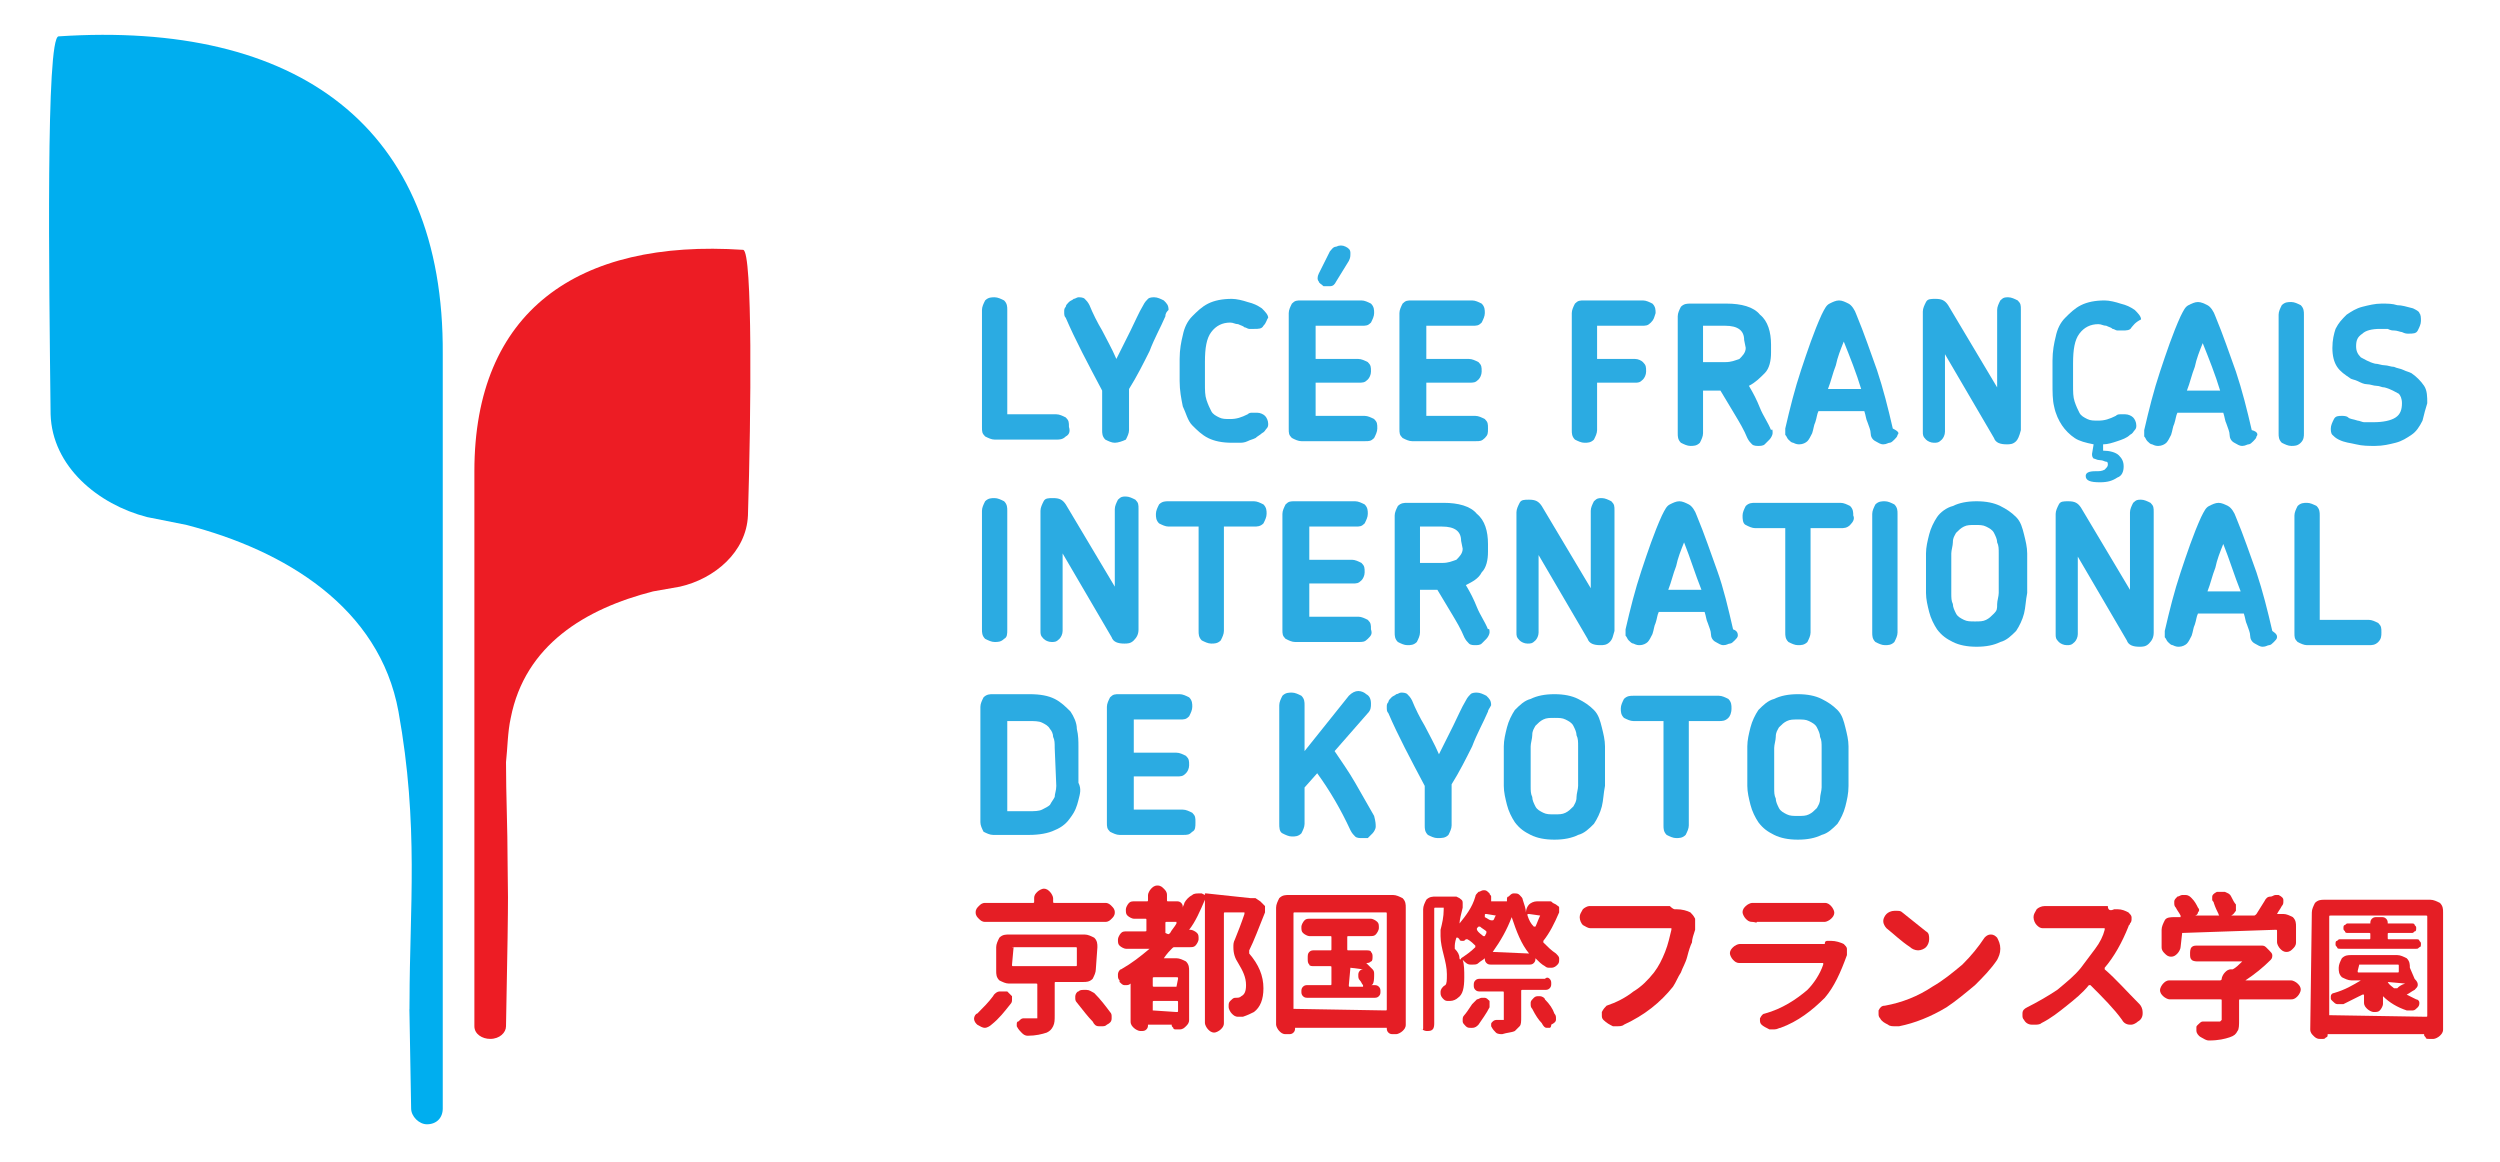 <?xml version="1.0" encoding="utf-8"?>
<!-- Generator: Adobe Illustrator 18.0.0, SVG Export Plug-In . SVG Version: 6.00 Build 0)  -->
<!DOCTYPE svg PUBLIC "-//W3C//DTD SVG 1.1//EN" "http://www.w3.org/Graphics/SVG/1.1/DTD/svg11.dtd">
<svg version="1.1" id="Calque_1" xmlns="http://www.w3.org/2000/svg" xmlns:xlink="http://www.w3.org/1999/xlink" x="0px" y="0px"
	 viewBox="0 0 158.1 73.5" enable-background="new 0 0 158.1 73.5" xml:space="preserve">
<g>
	<g>
		<path fill="#ED1C24" d="M47,15.8c-10.5-0.7-17,3.9-17,14v18.4v16.5v0.2c0,0.5,0.5,0.8,1,0.8c0.6,0,1-0.4,1-0.8h0
			c0.2-10.1,0.1-8.2,0.1-10.4c0-2.1-0.1-4.2-0.1-6.3c0.1-0.9,0.1-1.9,0.3-2.8c0.9-4.6,4.7-6.9,9-8l1.7-0.3c2.2-0.5,4.2-2.2,4.3-4.5
			C47.5,26.2,47.6,15.9,47,15.8"/>
		<path fill="#00AEEF" d="M3.7,2.3C2.9,2.4,3.1,17.3,3.2,26.2c0.1,3.3,3,5.7,6.1,6.5l2.5,0.5C18,34.8,24,38.4,25.2,45
			c1.3,7.2,0.7,12.5,0.7,18.3c0,2.5-0.1-5.2,0.1,6.8h0c0,0.5,0.5,1,1,1c0.6,0,1-0.4,1-1V22.4C28.1,8,18.8,1.3,3.7,2.3"/>
	</g>
	<g>
		<path fill="#2BABE2" d="M67.4,27.6c-0.2,0.2-0.4,0.2-0.6,0.2l-3.9,0c-0.2,0-0.4-0.1-0.6-0.2c-0.2-0.2-0.2-0.3-0.2-0.6l0-7.4
			c0-0.2,0.1-0.4,0.2-0.6c0.2-0.2,0.4-0.2,0.6-0.2c0.2,0,0.4,0.1,0.6,0.2c0.2,0.2,0.2,0.4,0.2,0.6l0,6.6l3.1,0
			c0.2,0,0.4,0.1,0.6,0.2c0.2,0.2,0.2,0.3,0.2,0.6C67.7,27.3,67.6,27.5,67.4,27.6z"/>
		<path fill="#2BABE2" d="M73.7,20c-0.3,0.7-0.7,1.4-1,2.2c-0.4,0.8-0.8,1.6-1.3,2.4l0,2.6c0,0.2-0.1,0.4-0.2,0.6
			C71,27.9,70.7,28,70.5,28c-0.2,0-0.4-0.1-0.6-0.2c-0.2-0.2-0.2-0.4-0.2-0.6l0-2.5c-0.9-1.7-1.7-3.2-2.3-4.6
			c-0.1-0.1-0.1-0.2-0.1-0.4c0-0.1,0-0.2,0.1-0.3c0-0.1,0.1-0.2,0.2-0.3c0.1-0.1,0.2-0.1,0.3-0.2c0.1,0,0.2-0.1,0.3-0.1
			c0.1,0,0.3,0,0.4,0.1c0.1,0.1,0.2,0.2,0.3,0.4c0.2,0.5,0.5,1.1,0.8,1.6c0.3,0.6,0.6,1.1,0.9,1.8c0.3-0.6,0.6-1.2,0.9-1.8
			c0.3-0.6,0.5-1.1,0.8-1.6c0.1-0.2,0.2-0.3,0.3-0.4c0.1-0.1,0.3-0.1,0.4-0.1c0.2,0,0.4,0.1,0.6,0.2c0.2,0.2,0.3,0.3,0.3,0.6
			C73.8,19.7,73.7,19.8,73.7,20z"/>
		<path fill="#2BABE2" d="M79.9,20.6c-0.1,0.2-0.3,0.2-0.6,0.2c-0.1,0-0.2,0-0.3,0c-0.1,0-0.2-0.1-0.3-0.1c-0.1-0.1-0.2-0.1-0.4-0.2
			c-0.2,0-0.3-0.1-0.5-0.1c-0.5,0-0.9,0.2-1.2,0.6c-0.3,0.4-0.4,1-0.4,1.9l0,1.3c0,0.5,0,0.8,0.1,1.1c0.1,0.3,0.2,0.5,0.3,0.7
			c0.1,0.2,0.3,0.3,0.5,0.4c0.2,0.1,0.4,0.1,0.7,0.1c0.4,0,0.7-0.1,1.1-0.3c0.1-0.1,0.2-0.1,0.3-0.1c0.1,0,0.2,0,0.3,0
			c0.2,0,0.4,0.1,0.5,0.2c0.1,0.1,0.2,0.3,0.2,0.5c0,0.1,0,0.2-0.1,0.3c-0.1,0.1-0.1,0.2-0.3,0.3c-0.1,0.1-0.3,0.2-0.4,0.3
			c-0.2,0.1-0.3,0.1-0.5,0.2c-0.2,0.1-0.4,0.1-0.5,0.1c-0.2,0-0.3,0-0.5,0c-0.6,0-1.1-0.1-1.5-0.3c-0.4-0.2-0.7-0.5-1-0.8
			c-0.3-0.3-0.4-0.8-0.6-1.2c-0.1-0.5-0.2-1-0.2-1.6l0-1.4c0-0.6,0.1-1.1,0.2-1.5c0.1-0.5,0.3-0.9,0.6-1.2c0.3-0.3,0.6-0.6,1-0.8
			c0.4-0.2,0.9-0.3,1.5-0.3c0.3,0,0.7,0.1,1,0.2c0.4,0.1,0.6,0.2,0.9,0.4c0.2,0.2,0.4,0.4,0.4,0.6C80.1,20.2,80.1,20.4,79.9,20.6z"
			/>
		<path fill="#2BABE2" d="M86.9,27.7c-0.2,0.2-0.3,0.2-0.6,0.2l-4,0c-0.2,0-0.4-0.1-0.6-0.2c-0.2-0.2-0.2-0.3-0.2-0.6l0-7.3
			c0-0.2,0.1-0.4,0.2-0.6c0.2-0.2,0.3-0.2,0.6-0.2l3.8,0c0.2,0,0.4,0.1,0.6,0.2c0.2,0.2,0.2,0.4,0.2,0.6c0,0.2-0.1,0.4-0.2,0.6
			c-0.2,0.2-0.3,0.2-0.6,0.2l-2.9,0l0,2.1l2.7,0c0.2,0,0.4,0.1,0.6,0.2c0.2,0.2,0.2,0.3,0.2,0.6c0,0.2-0.1,0.4-0.2,0.5
			c-0.2,0.2-0.3,0.2-0.6,0.2l-2.7,0l0,2.1l3.1,0c0.2,0,0.4,0.1,0.6,0.2c0.2,0.2,0.2,0.3,0.2,0.6C87.1,27.3,87,27.5,86.9,27.7z
			 M84.5,17.8c-0.1,0.2-0.2,0.3-0.4,0.3c-0.1,0-0.3,0-0.4,0c-0.1-0.1-0.3-0.2-0.3-0.3c-0.1-0.1-0.1-0.3,0-0.5l0.7-1.4
			c0.1-0.1,0.2-0.3,0.4-0.3c0.2-0.1,0.4-0.1,0.6,0c0.2,0.1,0.3,0.2,0.3,0.4c0,0.2,0,0.3-0.1,0.5L84.5,17.8z"/>
		<path fill="#2BABE2" d="M93.9,27.7c-0.2,0.2-0.3,0.2-0.6,0.2l-4,0c-0.2,0-0.4-0.1-0.6-0.2c-0.2-0.2-0.2-0.3-0.2-0.6l0-7.3
			c0-0.2,0.1-0.4,0.2-0.6c0.2-0.2,0.3-0.2,0.6-0.2l3.8,0c0.2,0,0.4,0.1,0.6,0.2c0.2,0.2,0.2,0.4,0.2,0.6c0,0.2-0.1,0.4-0.2,0.6
			c-0.2,0.2-0.3,0.2-0.6,0.2l-2.9,0l0,2.1l2.7,0c0.2,0,0.4,0.1,0.6,0.2c0.2,0.2,0.2,0.3,0.2,0.6c0,0.2-0.1,0.4-0.2,0.5
			c-0.2,0.2-0.3,0.2-0.6,0.2l-2.7,0l0,2.1l3.1,0c0.2,0,0.4,0.1,0.6,0.2c0.2,0.2,0.2,0.3,0.2,0.6C94.1,27.4,94.1,27.5,93.9,27.7z"/>
		<path fill="#2BABE2" d="M104.4,20.4c-0.2,0.2-0.3,0.2-0.6,0.2l-2.8,0l0,2.1l2.4,0c0.2,0,0.4,0.1,0.5,0.2c0.2,0.2,0.2,0.3,0.2,0.6
			c0,0.2-0.1,0.4-0.2,0.5c-0.2,0.2-0.3,0.2-0.5,0.2l-2.4,0l0,3c0,0.2-0.1,0.4-0.2,0.6c-0.2,0.2-0.4,0.2-0.6,0.2
			c-0.2,0-0.4-0.1-0.6-0.2c-0.2-0.2-0.2-0.4-0.2-0.6l0-7.4c0-0.2,0.1-0.4,0.2-0.6c0.2-0.2,0.3-0.2,0.6-0.2l3.7,0
			c0.2,0,0.4,0.1,0.6,0.2c0.2,0.2,0.2,0.4,0.2,0.6C104.6,20.1,104.6,20.2,104.4,20.4z"/>
		<path fill="#2BABE2" d="M112.1,27.4c0,0.1-0.1,0.3-0.2,0.4c-0.1,0.1-0.2,0.2-0.3,0.3c-0.1,0.1-0.3,0.1-0.4,0.1s-0.3,0-0.4-0.1
			c-0.1-0.1-0.2-0.2-0.3-0.4c-0.2-0.5-0.5-1-0.8-1.5c-0.3-0.5-0.6-1-0.9-1.5l-1.1,0l0,2.7c0,0.2-0.1,0.4-0.2,0.6
			c-0.2,0.2-0.4,0.2-0.6,0.2c-0.2,0-0.4-0.1-0.6-0.2c-0.2-0.2-0.2-0.4-0.2-0.6l0-7.4c0-0.2,0.1-0.4,0.2-0.6c0.2-0.2,0.4-0.2,0.6-0.2
			l2.3,0c0.9,0,1.7,0.2,2.1,0.7c0.5,0.4,0.7,1.1,0.7,1.9l0,0.5c0,0.5-0.1,1-0.4,1.3s-0.6,0.6-1,0.8c0.3,0.5,0.5,0.9,0.7,1.4
			c0.2,0.5,0.5,0.9,0.7,1.4C112.1,27.1,112.1,27.2,112.1,27.4z M110.3,21.5c0-0.6-0.4-0.9-1.2-0.9l-1.4,0l0,2.3l1.4,0
			c0.4,0,0.6-0.1,0.9-0.2c0.2-0.2,0.4-0.4,0.4-0.7L110.3,21.5z"/>
		<path fill="#2BABE2" d="M120,27.5c0,0.1-0.1,0.2-0.2,0.3c-0.1,0.1-0.2,0.2-0.3,0.2c-0.1,0-0.2,0.1-0.4,0.1c-0.2,0-0.3-0.1-0.5-0.2
			c-0.2-0.1-0.3-0.3-0.3-0.5c0-0.2-0.1-0.4-0.2-0.7c-0.1-0.2-0.1-0.4-0.2-0.7l-2.9,0c-0.1,0.2-0.1,0.4-0.2,0.7
			c-0.1,0.2-0.1,0.4-0.2,0.7c-0.1,0.2-0.2,0.4-0.3,0.5c-0.1,0.1-0.3,0.2-0.5,0.2c-0.1,0-0.2,0-0.4-0.1c-0.1,0-0.2-0.1-0.3-0.2
			c-0.1-0.1-0.1-0.2-0.2-0.3c0-0.1,0-0.3,0-0.4c0.3-1.3,0.6-2.5,1-3.7c0.4-1.2,0.8-2.4,1.3-3.5c0.2-0.4,0.3-0.6,0.5-0.7
			c0.2-0.1,0.4-0.2,0.6-0.2s0.4,0.1,0.6,0.2c0.2,0.1,0.4,0.4,0.5,0.7c0.5,1.2,0.9,2.4,1.3,3.5c0.4,1.2,0.7,2.4,1,3.7
			C120.1,27.3,120.1,27.4,120,27.5z M116.6,21.6c-0.2,0.5-0.4,1-0.5,1.5c-0.2,0.5-0.3,1-0.5,1.5l2.1,0
			C117.4,23.6,117,22.6,116.6,21.6z"/>
		<path fill="#2BABE2" d="M127.5,27.9c-0.2,0.2-0.4,0.2-0.6,0.2c-0.4,0-0.7-0.1-0.8-0.4l-3.1-5.3l0,4.9c0,0.2-0.1,0.4-0.2,0.5
			c-0.2,0.2-0.3,0.2-0.5,0.2s-0.4-0.1-0.5-0.2c-0.2-0.2-0.2-0.3-0.2-0.5l0-7.6c0-0.2,0.1-0.4,0.2-0.6c0.1-0.2,0.3-0.2,0.6-0.2
			c0.4,0,0.6,0.1,0.8,0.4l3.1,5.2l0-4.9c0-0.2,0.1-0.4,0.2-0.6c0.2-0.2,0.3-0.2,0.5-0.2c0.2,0,0.4,0.1,0.6,0.2
			c0.2,0.2,0.2,0.3,0.2,0.6l0,7.6C127.7,27.6,127.6,27.8,127.5,27.9z"/>
		<path fill="#2BABE2" d="M134.8,20.7c-0.1,0.2-0.3,0.2-0.6,0.2c-0.1,0-0.2,0-0.3,0c-0.1,0-0.2-0.1-0.3-0.1
			c-0.1-0.1-0.2-0.1-0.4-0.2c-0.2,0-0.3-0.1-0.5-0.1c-0.5,0-0.9,0.2-1.2,0.6c-0.3,0.4-0.4,1-0.4,1.9l0,1.3c0,0.5,0,0.8,0.1,1.1
			c0.1,0.3,0.2,0.5,0.3,0.7c0.1,0.2,0.3,0.3,0.5,0.4c0.2,0.1,0.4,0.1,0.7,0.1c0.4,0,0.7-0.1,1.1-0.3c0.1-0.1,0.2-0.1,0.3-0.1
			c0.1,0,0.2,0,0.3,0c0.2,0,0.4,0.1,0.5,0.2c0.1,0.1,0.2,0.3,0.2,0.5c0,0.1,0,0.2-0.1,0.3c-0.1,0.1-0.1,0.2-0.3,0.3
			c-0.2,0.2-0.5,0.3-0.8,0.4c-0.3,0.1-0.6,0.2-0.9,0.2l0,0.4c0.4,0,0.8,0.1,1,0.3c0.2,0.2,0.3,0.4,0.3,0.7c0,0.3-0.1,0.6-0.4,0.7
			c-0.3,0.2-0.6,0.3-1.1,0.3c-0.6,0-0.9-0.1-0.9-0.4c0-0.2,0.2-0.3,0.6-0.3c0.3,0,0.4,0,0.6-0.1c0.1-0.1,0.2-0.2,0.2-0.3
			c0-0.1,0-0.2-0.1-0.2c-0.1,0-0.2-0.1-0.4-0.1c-0.2,0-0.3-0.1-0.4-0.1c-0.1-0.1-0.1-0.2-0.1-0.3l0.1-0.6c-0.5-0.1-0.9-0.2-1.2-0.4
			c-0.3-0.2-0.6-0.5-0.8-0.8c-0.2-0.3-0.4-0.7-0.5-1.2c-0.1-0.4-0.1-0.9-0.1-1.5l0-1.4c0-0.6,0.1-1.1,0.2-1.5
			c0.1-0.5,0.3-0.9,0.6-1.2c0.3-0.3,0.6-0.6,1-0.8c0.4-0.2,0.9-0.3,1.5-0.3c0.3,0,0.7,0.1,1,0.2c0.4,0.1,0.6,0.2,0.9,0.4
			c0.2,0.2,0.4,0.4,0.4,0.6C135,20.4,134.9,20.6,134.8,20.7z"/>
		<path fill="#2BABE2" d="M142.7,27.6c0,0.1-0.1,0.2-0.2,0.3c-0.1,0.1-0.2,0.2-0.3,0.2c-0.1,0-0.2,0.1-0.4,0.1
			c-0.2,0-0.3-0.1-0.5-0.2c-0.2-0.1-0.3-0.3-0.3-0.5c0-0.2-0.1-0.4-0.2-0.7c-0.1-0.2-0.1-0.4-0.2-0.7l-2.9,0
			c-0.1,0.2-0.1,0.4-0.2,0.7c-0.1,0.2-0.1,0.4-0.2,0.7c-0.1,0.2-0.2,0.4-0.3,0.5c-0.1,0.1-0.3,0.2-0.5,0.2c-0.1,0-0.2,0-0.4-0.1
			c-0.1,0-0.2-0.1-0.3-0.2c-0.1-0.1-0.1-0.2-0.2-0.3c0-0.1,0-0.3,0-0.4c0.3-1.3,0.6-2.5,1-3.7c0.4-1.2,0.8-2.4,1.3-3.5
			c0.2-0.4,0.3-0.6,0.5-0.7c0.2-0.1,0.4-0.2,0.6-0.2c0.2,0,0.4,0.1,0.6,0.2c0.2,0.1,0.4,0.4,0.5,0.7c0.5,1.2,0.9,2.4,1.3,3.5
			c0.4,1.2,0.7,2.4,1,3.7C142.8,27.3,142.8,27.5,142.7,27.6z M139.3,21.7c-0.2,0.5-0.4,1-0.5,1.5c-0.2,0.5-0.3,1-0.5,1.5l2.1,0
			C140.1,23.7,139.7,22.7,139.3,21.7z"/>
		<path fill="#2BABE2" d="M145.5,28c-0.2,0.2-0.4,0.2-0.6,0.2c-0.2,0-0.4-0.1-0.6-0.2c-0.2-0.2-0.2-0.4-0.2-0.6l0-7.5
			c0-0.2,0.1-0.4,0.2-0.6c0.2-0.2,0.4-0.2,0.6-0.2c0.2,0,0.4,0.1,0.6,0.2c0.2,0.2,0.2,0.4,0.2,0.6l0,7.5
			C145.7,27.6,145.7,27.8,145.5,28z"/>
		<path fill="#2BABE2" d="M153.2,26.6c-0.2,0.4-0.4,0.7-0.7,0.9c-0.3,0.2-0.6,0.4-1,0.5c-0.4,0.1-0.8,0.2-1.3,0.2
			c-0.4,0-0.8,0-1.2-0.1c-0.4-0.1-0.7-0.1-1.1-0.3c-0.2-0.1-0.3-0.2-0.4-0.3c-0.1-0.1-0.1-0.3-0.1-0.4c0-0.2,0.1-0.4,0.2-0.6
			c0.1-0.2,0.3-0.2,0.5-0.2c0.1,0,0.3,0,0.4,0.1c0.1,0.1,0.3,0.1,0.6,0.2c0.1,0,0.3,0.1,0.4,0.1c0.2,0,0.4,0,0.6,0
			c0.6,0,1.1-0.1,1.4-0.3c0.3-0.2,0.4-0.5,0.4-0.9c0-0.3-0.1-0.5-0.2-0.6c-0.2-0.1-0.5-0.3-0.9-0.4c-0.2,0-0.3-0.1-0.5-0.1
			c-0.2,0-0.4-0.1-0.6-0.1c-0.2,0-0.4-0.1-0.6-0.2c-0.2-0.1-0.4-0.1-0.5-0.2c-0.3-0.2-0.6-0.4-0.8-0.7c-0.2-0.3-0.3-0.7-0.3-1.2
			c0-0.5,0.1-0.9,0.2-1.2c0.2-0.4,0.4-0.6,0.7-0.9c0.3-0.2,0.6-0.4,1-0.5c0.4-0.1,0.8-0.2,1.2-0.2c0.4,0,0.7,0,1,0.1
			c0.3,0,0.6,0.1,1,0.2c0.2,0.1,0.4,0.2,0.4,0.3c0.1,0.1,0.1,0.3,0.1,0.5c0,0.2-0.1,0.4-0.2,0.6c-0.1,0.2-0.3,0.2-0.6,0.2
			c-0.1,0-0.2,0-0.4-0.1c-0.1,0-0.3-0.1-0.5-0.1c-0.1,0-0.2,0-0.4-0.1c-0.1,0-0.3,0-0.5,0c-0.5,0-0.9,0.1-1.1,0.3
			c-0.3,0.2-0.4,0.4-0.4,0.8c0,0.3,0.1,0.5,0.3,0.7c0.2,0.1,0.5,0.3,0.9,0.4c0.2,0,0.4,0.1,0.6,0.1c0.2,0,0.4,0.1,0.6,0.1
			c0.2,0.1,0.4,0.1,0.6,0.2c0.2,0.1,0.3,0.1,0.5,0.2c0.3,0.2,0.6,0.5,0.8,0.8c0.2,0.3,0.2,0.7,0.2,1.1
			C153.4,25.8,153.3,26.2,153.2,26.6z"/>
	</g>
	<g>
		<path fill="#2BABE2" d="M63.5,40.4c-0.2,0.2-0.4,0.2-0.6,0.2c-0.2,0-0.4-0.1-0.6-0.2c-0.2-0.2-0.2-0.4-0.2-0.6l0-7.5
			c0-0.2,0.1-0.4,0.2-0.6c0.2-0.2,0.4-0.2,0.6-0.2c0.2,0,0.4,0.1,0.6,0.2c0.2,0.2,0.2,0.4,0.2,0.6l0,7.5
			C63.7,40.1,63.7,40.3,63.5,40.4z"/>
		<path fill="#2BABE2" d="M71.7,40.5c-0.2,0.2-0.4,0.2-0.6,0.2c-0.4,0-0.7-0.1-0.8-0.4L67.2,35l0,4.9c0,0.2-0.1,0.4-0.2,0.5
			c-0.2,0.2-0.3,0.2-0.5,0.2c-0.2,0-0.4-0.1-0.5-0.2c-0.2-0.2-0.2-0.3-0.2-0.5l0-7.6c0-0.2,0.1-0.4,0.2-0.6c0.1-0.2,0.3-0.2,0.6-0.2
			c0.4,0,0.6,0.1,0.8,0.4l3.1,5.2l0-4.9c0-0.2,0.1-0.4,0.2-0.6c0.2-0.2,0.3-0.2,0.5-0.2c0.2,0,0.4,0.1,0.6,0.2
			c0.2,0.2,0.2,0.3,0.2,0.6l0,7.6C72,40.1,71.9,40.3,71.7,40.5z"/>
		<path fill="#2BABE2" d="M79.9,33.1c-0.2,0.2-0.4,0.2-0.6,0.2l-1.9,0l0,6.6c0,0.2-0.1,0.4-0.2,0.6c-0.2,0.2-0.4,0.2-0.6,0.2
			c-0.2,0-0.4-0.1-0.6-0.2c-0.2-0.2-0.2-0.4-0.2-0.6l0-6.6l-1.9,0c-0.2,0-0.4-0.1-0.6-0.2c-0.2-0.2-0.2-0.4-0.2-0.6
			c0-0.2,0.1-0.4,0.2-0.6c0.2-0.2,0.4-0.2,0.6-0.2l5.4,0c0.2,0,0.4,0.1,0.6,0.2c0.2,0.2,0.2,0.4,0.2,0.6
			C80.1,32.7,80,32.9,79.9,33.1z"/>
		<path fill="#2BABE2" d="M86.5,40.4c-0.2,0.2-0.3,0.2-0.6,0.2l-4,0c-0.2,0-0.4-0.1-0.6-0.2c-0.2-0.2-0.2-0.3-0.2-0.6l0-7.3
			c0-0.2,0.1-0.4,0.2-0.6c0.2-0.2,0.3-0.2,0.6-0.2l3.8,0c0.2,0,0.4,0.1,0.6,0.2c0.2,0.2,0.2,0.4,0.2,0.6c0,0.2-0.1,0.4-0.2,0.6
			c-0.2,0.2-0.3,0.2-0.6,0.2l-2.9,0l0,2.1l2.7,0c0.2,0,0.4,0.1,0.6,0.2c0.2,0.2,0.2,0.3,0.2,0.6c0,0.2-0.1,0.4-0.2,0.5
			c-0.2,0.2-0.3,0.2-0.6,0.2l-2.7,0l0,2.1l3.1,0c0.2,0,0.4,0.1,0.6,0.2c0.2,0.2,0.2,0.3,0.2,0.6C86.8,40.1,86.7,40.2,86.5,40.4z"/>
		<path fill="#2BABE2" d="M94.2,40c0,0.1-0.1,0.3-0.2,0.4c-0.1,0.1-0.2,0.2-0.3,0.3c-0.1,0.1-0.3,0.1-0.4,0.1s-0.3,0-0.4-0.1
			c-0.1-0.1-0.2-0.2-0.3-0.4c-0.2-0.5-0.5-1-0.8-1.5c-0.3-0.5-0.6-1-0.9-1.5l-1.1,0l0,2.7c0,0.2-0.1,0.4-0.2,0.6
			c-0.2,0.2-0.4,0.2-0.6,0.2c-0.2,0-0.4-0.1-0.6-0.2c-0.2-0.2-0.2-0.4-0.2-0.6l0-7.4c0-0.2,0.1-0.4,0.2-0.6c0.2-0.2,0.4-0.2,0.6-0.2
			l2.3,0c0.9,0,1.7,0.2,2.1,0.7c0.5,0.4,0.7,1.1,0.7,1.9l0,0.5c0,0.5-0.1,1-0.4,1.3c-0.2,0.4-0.6,0.6-1,0.8c0.3,0.5,0.5,0.9,0.7,1.4
			c0.2,0.5,0.5,0.9,0.7,1.4C94.2,39.7,94.2,39.9,94.2,40z M92.4,34.2c0-0.6-0.4-0.9-1.2-0.9l-1.4,0l0,2.3l1.4,0
			c0.4,0,0.6-0.1,0.9-0.2c0.2-0.2,0.4-0.4,0.4-0.7L92.4,34.2z"/>
		<path fill="#2BABE2" d="M101.8,40.6c-0.2,0.2-0.4,0.2-0.6,0.2c-0.4,0-0.7-0.1-0.8-0.4l-3.1-5.3l0,4.9c0,0.2-0.1,0.4-0.2,0.5
			c-0.2,0.2-0.3,0.2-0.5,0.2c-0.2,0-0.4-0.1-0.5-0.2c-0.2-0.2-0.2-0.3-0.2-0.5l0-7.6c0-0.2,0.1-0.4,0.2-0.6c0.1-0.2,0.3-0.2,0.6-0.2
			c0.4,0,0.6,0.1,0.8,0.4l3.1,5.2l0-4.9c0-0.2,0.1-0.4,0.2-0.6c0.2-0.2,0.3-0.2,0.5-0.2c0.2,0,0.4,0.1,0.6,0.2
			c0.2,0.2,0.2,0.3,0.2,0.6l0,7.6C102,40.2,102,40.4,101.8,40.6z"/>
		<path fill="#2BABE2" d="M109.9,40.2c0,0.1-0.1,0.2-0.2,0.3c-0.1,0.1-0.2,0.2-0.3,0.2c-0.1,0-0.2,0.1-0.4,0.1
			c-0.2,0-0.3-0.1-0.5-0.2c-0.2-0.1-0.3-0.3-0.3-0.5c0-0.2-0.1-0.4-0.2-0.7c-0.1-0.2-0.1-0.4-0.2-0.7l-2.9,0
			c-0.1,0.2-0.1,0.4-0.2,0.7c-0.1,0.2-0.1,0.4-0.2,0.7c-0.1,0.2-0.2,0.4-0.3,0.5c-0.1,0.1-0.3,0.2-0.5,0.2c-0.1,0-0.2,0-0.4-0.1
			c-0.1,0-0.2-0.1-0.3-0.2c-0.1-0.1-0.1-0.2-0.2-0.3c0-0.1,0-0.3,0-0.4c0.3-1.3,0.6-2.5,1-3.7c0.4-1.2,0.8-2.4,1.3-3.5
			c0.2-0.4,0.3-0.6,0.5-0.7c0.2-0.1,0.4-0.2,0.6-0.2c0.2,0,0.4,0.1,0.6,0.2c0.2,0.1,0.4,0.4,0.5,0.7c0.5,1.2,0.9,2.4,1.3,3.5
			s0.7,2.4,1,3.7C109.9,39.9,109.9,40.1,109.9,40.2z M106.5,34.3c-0.2,0.5-0.4,1-0.5,1.5c-0.2,0.5-0.3,1-0.5,1.5l2.1,0
			C107.2,36.3,106.9,35.3,106.5,34.3z"/>
		<path fill="#2BABE2" d="M117,33.2c-0.2,0.2-0.4,0.2-0.6,0.2l-1.9,0l0,6.6c0,0.2-0.1,0.4-0.2,0.6c-0.2,0.2-0.4,0.2-0.6,0.2
			c-0.2,0-0.4-0.1-0.6-0.2c-0.2-0.2-0.2-0.4-0.2-0.6l0-6.6l-1.9,0c-0.2,0-0.4-0.1-0.6-0.2s-0.2-0.4-0.2-0.6c0-0.2,0.1-0.4,0.2-0.6
			c0.2-0.2,0.4-0.2,0.6-0.2l5.4,0c0.2,0,0.4,0.1,0.6,0.2c0.2,0.2,0.2,0.4,0.2,0.6C117.3,32.8,117.2,33,117,33.2z"/>
		<path fill="#2BABE2" d="M119.8,40.6c-0.2,0.2-0.4,0.2-0.6,0.2c-0.2,0-0.4-0.1-0.6-0.2c-0.2-0.2-0.2-0.4-0.2-0.6l0-7.5
			c0-0.2,0.1-0.4,0.2-0.6c0.2-0.2,0.4-0.2,0.6-0.2c0.2,0,0.4,0.1,0.6,0.2c0.2,0.2,0.2,0.4,0.2,0.6l0,7.5
			C120,40.2,119.9,40.4,119.8,40.6z"/>
		<path fill="#2BABE2" d="M128,38.8c-0.1,0.4-0.3,0.8-0.5,1.1c-0.3,0.3-0.6,0.6-1,0.7c-0.4,0.2-0.9,0.3-1.5,0.3
			c-0.6,0-1.1-0.1-1.5-0.3c-0.4-0.2-0.7-0.4-1-0.8c-0.2-0.3-0.4-0.7-0.5-1.1c-0.1-0.4-0.2-0.8-0.2-1.2l0-2.5c0-0.4,0.1-0.8,0.2-1.2
			c0.1-0.4,0.3-0.8,0.5-1.1s0.6-0.6,1-0.7c0.4-0.2,0.9-0.3,1.5-0.3c0.6,0,1.1,0.1,1.5,0.3c0.4,0.2,0.7,0.4,1,0.7
			c0.3,0.3,0.4,0.7,0.5,1.1c0.1,0.4,0.2,0.8,0.2,1.2l0,2.5C128.1,38,128.1,38.4,128,38.8z M126.4,35c0-0.3,0-0.5-0.1-0.7
			c0-0.2-0.1-0.4-0.2-0.6c-0.1-0.2-0.3-0.3-0.5-0.4c-0.2-0.1-0.4-0.1-0.7-0.1c-0.3,0-0.5,0-0.7,0.1c-0.2,0.1-0.3,0.2-0.5,0.4
			c-0.1,0.2-0.2,0.3-0.2,0.6c0,0.2-0.1,0.5-0.1,0.7l0,2.5c0,0.3,0,0.5,0.1,0.7c0,0.2,0.1,0.4,0.2,0.6c0.1,0.2,0.3,0.3,0.5,0.4
			c0.2,0.1,0.4,0.1,0.7,0.1c0.3,0,0.5,0,0.7-0.1c0.2-0.1,0.3-0.2,0.5-0.4s0.2-0.3,0.2-0.6c0-0.2,0.1-0.5,0.1-0.7L126.4,35z"/>
		<path fill="#2BABE2" d="M135.9,40.7c-0.2,0.2-0.4,0.2-0.6,0.2c-0.4,0-0.7-0.1-0.8-0.4l-3.1-5.3l0,4.9c0,0.2-0.1,0.4-0.2,0.5
			c-0.2,0.2-0.3,0.2-0.5,0.2c-0.2,0-0.4-0.1-0.5-0.2c-0.2-0.2-0.2-0.3-0.2-0.5l0-7.6c0-0.2,0.1-0.4,0.2-0.6c0.1-0.2,0.3-0.2,0.6-0.2
			c0.4,0,0.6,0.1,0.8,0.4l3.1,5.2l0-4.9c0-0.2,0.1-0.4,0.2-0.6c0.2-0.2,0.3-0.2,0.5-0.2c0.2,0,0.4,0.1,0.6,0.2
			c0.2,0.2,0.2,0.3,0.2,0.6l0,7.6C136.2,40.3,136.1,40.5,135.9,40.7z"/>
		<path fill="#2BABE2" d="M144,40.3c0,0.1-0.1,0.2-0.2,0.3c-0.1,0.1-0.2,0.2-0.3,0.2c-0.1,0-0.2,0.1-0.4,0.1c-0.2,0-0.3-0.1-0.5-0.2
			c-0.2-0.1-0.3-0.3-0.3-0.5c0-0.2-0.1-0.4-0.2-0.7c-0.1-0.2-0.1-0.4-0.2-0.7l-2.9,0c-0.1,0.2-0.1,0.4-0.2,0.7
			c-0.1,0.2-0.1,0.4-0.2,0.7c-0.1,0.2-0.2,0.4-0.3,0.5c-0.1,0.1-0.3,0.2-0.5,0.2c-0.1,0-0.2,0-0.4-0.1c-0.1,0-0.2-0.1-0.3-0.2
			c-0.1-0.1-0.1-0.2-0.2-0.3c0-0.1,0-0.3,0-0.4c0.3-1.3,0.6-2.5,1-3.7c0.4-1.2,0.8-2.4,1.3-3.5c0.2-0.4,0.3-0.6,0.5-0.7
			c0.2-0.1,0.4-0.2,0.6-0.2c0.2,0,0.4,0.1,0.6,0.2c0.2,0.1,0.4,0.4,0.5,0.7c0.5,1.2,0.9,2.4,1.3,3.5c0.4,1.2,0.7,2.4,1,3.7
			C144,40.1,144,40.2,144,40.3z M140.6,34.4c-0.2,0.5-0.4,1-0.5,1.5c-0.2,0.5-0.3,1-0.5,1.5l2.1,0C141.3,36.4,141,35.4,140.6,34.4z"
			/>
		<path fill="#2BABE2" d="M150.4,40.6c-0.2,0.2-0.4,0.2-0.6,0.2l-3.9,0c-0.2,0-0.4-0.1-0.6-0.2c-0.2-0.2-0.2-0.3-0.2-0.6l0-7.4
			c0-0.2,0.1-0.4,0.2-0.6c0.2-0.2,0.4-0.2,0.6-0.2c0.2,0,0.4,0.1,0.6,0.2c0.2,0.2,0.2,0.4,0.2,0.6l0,6.6l3.1,0
			c0.2,0,0.4,0.1,0.6,0.2c0.2,0.2,0.2,0.3,0.2,0.6C150.6,40.2,150.6,40.4,150.4,40.6z"/>
		<path fill="#2BABE2" d="M68.2,50.6c-0.1,0.4-0.2,0.7-0.5,1.1c-0.2,0.3-0.5,0.6-1,0.8c-0.4,0.2-1,0.3-1.6,0.3l-2.3,0
			c-0.2,0-0.4-0.1-0.6-0.2C62.1,52.4,62,52.2,62,52l0-7.3c0-0.2,0.1-0.4,0.2-0.6c0.2-0.2,0.4-0.2,0.6-0.2l2.3,0
			c0.7,0,1.2,0.1,1.6,0.3c0.4,0.2,0.7,0.5,1,0.8c0.2,0.3,0.4,0.7,0.4,1.1c0.1,0.4,0.1,0.8,0.1,1.1l0,2.3
			C68.4,49.9,68.3,50.2,68.2,50.6z M66.7,47.3c0-0.3,0-0.5-0.1-0.7c0-0.2-0.1-0.4-0.2-0.5c-0.1-0.2-0.3-0.3-0.5-0.4
			c-0.2-0.1-0.5-0.1-0.8-0.1l-1.4,0l0,5.7l1.4,0c0.3,0,0.6,0,0.8-0.1c0.2-0.1,0.4-0.2,0.5-0.3c0.1-0.2,0.2-0.3,0.3-0.5
			c0-0.2,0.1-0.4,0.1-0.7L66.7,47.3z"/>
		<path fill="#2BABE2" d="M75.4,52.6c-0.2,0.2-0.3,0.2-0.6,0.2l-4,0c-0.2,0-0.4-0.1-0.6-0.2c-0.2-0.2-0.2-0.3-0.2-0.6l0-7.3
			c0-0.2,0.1-0.4,0.2-0.6c0.2-0.2,0.3-0.2,0.6-0.2l3.8,0c0.2,0,0.4,0.1,0.6,0.2c0.2,0.2,0.2,0.4,0.2,0.6c0,0.2-0.1,0.4-0.2,0.6
			c-0.2,0.2-0.3,0.2-0.6,0.2l-2.9,0l0,2.1l2.7,0c0.2,0,0.4,0.1,0.6,0.2c0.2,0.2,0.2,0.3,0.2,0.6c0,0.2-0.1,0.4-0.2,0.5
			c-0.2,0.2-0.3,0.2-0.6,0.2l-2.7,0l0,2.1l3.1,0c0.2,0,0.4,0.1,0.6,0.2c0.2,0.2,0.2,0.3,0.2,0.6C75.6,52.3,75.6,52.5,75.4,52.6z"/>
		<path fill="#2BABE2" d="M87,52.3c0,0.1-0.1,0.3-0.2,0.4c-0.1,0.1-0.2,0.2-0.3,0.3C86.4,53,86.2,53,86.1,53c-0.1,0-0.3,0-0.4-0.1
			c-0.1-0.1-0.2-0.2-0.3-0.4c-0.6-1.3-1.3-2.5-2.1-3.6l-0.8,0.9l0,2.3c0,0.2-0.1,0.4-0.2,0.6c-0.2,0.2-0.4,0.2-0.6,0.2
			c-0.2,0-0.4-0.1-0.6-0.2s-0.2-0.4-0.2-0.6l0-7.5c0-0.2,0.1-0.4,0.2-0.6c0.2-0.2,0.4-0.2,0.6-0.2c0.2,0,0.4,0.1,0.6,0.2
			c0.2,0.2,0.2,0.4,0.2,0.6l0,2.9l2.8-3.5c0.2-0.2,0.4-0.3,0.6-0.3c0.2,0,0.4,0.1,0.5,0.2c0.2,0.1,0.3,0.3,0.3,0.6
			c0,0.2,0,0.4-0.2,0.6l-2.1,2.4c0.4,0.6,0.9,1.3,1.3,2c0.4,0.7,0.8,1.4,1.2,2.1C87,52,87,52.1,87,52.3z"/>
		<path fill="#2BABE2" d="M94.1,45c-0.3,0.7-0.7,1.4-1,2.2c-0.4,0.8-0.8,1.6-1.3,2.4l0,2.6c0,0.2-0.1,0.4-0.2,0.6
			C91.4,53,91.2,53,90.9,53c-0.2,0-0.4-0.1-0.6-0.2c-0.2-0.2-0.2-0.4-0.2-0.6l0-2.5c-0.9-1.7-1.7-3.2-2.3-4.6
			c-0.1-0.1-0.1-0.2-0.1-0.4c0-0.1,0-0.2,0.1-0.3c0-0.1,0.1-0.2,0.2-0.3c0.1-0.1,0.2-0.1,0.3-0.2c0.1,0,0.2-0.1,0.3-0.1
			c0.1,0,0.3,0,0.4,0.1c0.1,0.1,0.2,0.2,0.3,0.4c0.2,0.5,0.5,1.1,0.8,1.6c0.3,0.6,0.6,1.1,0.9,1.8c0.3-0.6,0.6-1.2,0.9-1.8
			c0.3-0.6,0.5-1.1,0.8-1.6c0.1-0.2,0.2-0.3,0.3-0.4s0.3-0.1,0.4-0.1c0.2,0,0.4,0.1,0.6,0.2c0.2,0.2,0.3,0.3,0.3,0.6
			C94.2,44.8,94.1,44.9,94.1,45z"/>
		<path fill="#2BABE2" d="M101.3,51c-0.1,0.4-0.3,0.8-0.5,1.1c-0.3,0.3-0.6,0.6-1,0.7c-0.4,0.2-0.9,0.3-1.5,0.3
			c-0.6,0-1.1-0.1-1.5-0.3c-0.4-0.2-0.7-0.4-1-0.8c-0.2-0.3-0.4-0.7-0.5-1.1c-0.1-0.4-0.2-0.8-0.2-1.2l0-2.5c0-0.4,0.1-0.8,0.2-1.2
			c0.1-0.4,0.3-0.8,0.5-1.1c0.3-0.3,0.6-0.6,1-0.7c0.4-0.2,0.9-0.3,1.5-0.3c0.6,0,1.1,0.1,1.5,0.3c0.4,0.2,0.7,0.4,1,0.7
			c0.3,0.3,0.4,0.7,0.5,1.1c0.1,0.4,0.2,0.8,0.2,1.2l0,2.5C101.4,50.2,101.4,50.6,101.3,51z M99.8,47.2c0-0.3,0-0.5-0.1-0.7
			c0-0.2-0.1-0.4-0.2-0.6c-0.1-0.2-0.3-0.3-0.5-0.4c-0.2-0.1-0.4-0.1-0.7-0.1c-0.3,0-0.5,0-0.7,0.1c-0.2,0.1-0.3,0.2-0.5,0.4
			c-0.1,0.2-0.2,0.3-0.2,0.6c0,0.2-0.1,0.5-0.1,0.7l0,2.5c0,0.3,0,0.5,0.1,0.7c0,0.2,0.1,0.4,0.2,0.6c0.1,0.2,0.3,0.3,0.5,0.4
			c0.2,0.1,0.4,0.1,0.7,0.1c0.3,0,0.5,0,0.7-0.1c0.2-0.1,0.3-0.2,0.5-0.4c0.1-0.2,0.2-0.3,0.2-0.6c0-0.2,0.1-0.5,0.1-0.7L99.8,47.2z
			"/>
		<path fill="#2BABE2" d="M109.3,45.4c-0.2,0.2-0.4,0.2-0.6,0.2l-1.9,0l0,6.6c0,0.2-0.1,0.4-0.2,0.6c-0.2,0.2-0.4,0.2-0.6,0.2
			c-0.2,0-0.4-0.1-0.6-0.2c-0.2-0.2-0.2-0.4-0.2-0.6l0-6.6l-1.9,0c-0.2,0-0.4-0.1-0.6-0.2c-0.2-0.2-0.2-0.4-0.2-0.6
			c0-0.2,0.1-0.4,0.2-0.6c0.2-0.2,0.4-0.2,0.6-0.2l5.4,0c0.2,0,0.4,0.1,0.6,0.2c0.2,0.2,0.2,0.4,0.2,0.6
			C109.5,45.1,109.4,45.3,109.3,45.4z"/>
		<path fill="#2BABE2" d="M116.7,51c-0.1,0.4-0.3,0.8-0.5,1.1c-0.3,0.3-0.6,0.6-1,0.7c-0.4,0.2-0.9,0.3-1.5,0.3
			c-0.6,0-1.1-0.1-1.5-0.3c-0.4-0.2-0.7-0.4-1-0.8c-0.2-0.3-0.4-0.7-0.5-1.1c-0.1-0.4-0.2-0.8-0.2-1.2l0-2.5c0-0.4,0.1-0.8,0.2-1.2
			c0.1-0.4,0.3-0.8,0.5-1.1c0.3-0.3,0.6-0.6,1-0.7c0.4-0.2,0.9-0.3,1.5-0.3c0.6,0,1.1,0.1,1.5,0.3c0.4,0.2,0.7,0.4,1,0.7
			c0.3,0.3,0.4,0.7,0.5,1.1c0.1,0.4,0.2,0.8,0.2,1.2l0,2.5C116.9,50.2,116.8,50.6,116.7,51z M115.2,47.3c0-0.3,0-0.5-0.1-0.7
			c0-0.2-0.1-0.4-0.2-0.6c-0.1-0.2-0.3-0.3-0.5-0.4c-0.2-0.1-0.4-0.1-0.7-0.1c-0.3,0-0.5,0-0.7,0.1c-0.2,0.1-0.3,0.2-0.5,0.4
			c-0.1,0.2-0.2,0.3-0.2,0.6c0,0.2-0.1,0.5-0.1,0.7l0,2.5c0,0.3,0,0.5,0.1,0.7c0,0.2,0.1,0.4,0.2,0.6c0.1,0.2,0.3,0.3,0.5,0.4
			c0.2,0.1,0.4,0.1,0.7,0.1c0.3,0,0.5,0,0.7-0.1c0.2-0.1,0.3-0.2,0.5-0.4c0.1-0.2,0.2-0.3,0.2-0.6c0-0.2,0.1-0.5,0.1-0.7L115.2,47.3
			z"/>
	</g>
	<g>
		<path fill="#E51E25" d="M62.8,63c0.1-0.2,0.3-0.3,0.4-0.3c0.1,0,0.2,0,0.3,0c0.1,0,0.2,0,0.2,0c0.1,0.1,0.2,0.2,0.3,0.3
			c0,0.1,0,0.1,0,0.2c0,0.1,0,0.2-0.1,0.3c-0.4,0.5-0.7,0.9-1.2,1.3c-0.1,0.1-0.3,0.2-0.4,0.2c-0.2,0-0.3-0.1-0.5-0.2
			c-0.1-0.1-0.2-0.2-0.2-0.4c0-0.1,0.1-0.3,0.2-0.3C62.2,63.7,62.5,63.4,62.8,63z M69.9,57.1c0.2,0,0.3,0.1,0.4,0.2
			c0.1,0.1,0.2,0.2,0.2,0.4c0,0.2-0.1,0.3-0.2,0.4c-0.1,0.1-0.2,0.2-0.4,0.2l-7.6,0c-0.2,0-0.3-0.1-0.4-0.2
			c-0.1-0.1-0.2-0.2-0.2-0.4c0-0.2,0.1-0.3,0.2-0.4c0.1-0.1,0.2-0.2,0.4-0.2l3,0c0.1,0,0.1,0,0.1-0.1l0-0.2c0-0.2,0.1-0.3,0.2-0.4
			c0.1-0.1,0.3-0.2,0.4-0.2c0.2,0,0.3,0.1,0.4,0.2c0.1,0.1,0.2,0.3,0.2,0.4l0,0.2c0,0.1,0,0.1,0.1,0.1L69.9,57.1z M69.3,61.3
			c0,0.2-0.1,0.4-0.2,0.6c-0.2,0.2-0.4,0.2-0.6,0.2l-1.7,0c-0.1,0-0.1,0-0.1,0.1l0,2c0,0.3,0,0.5-0.1,0.7c-0.1,0.2-0.2,0.3-0.4,0.4
			c-0.3,0.1-0.7,0.2-1.2,0.2c0,0,0,0,0,0c-0.2,0-0.3-0.1-0.4-0.2c-0.1-0.1-0.2-0.2-0.3-0.4c0,0,0-0.1,0-0.1c0-0.1,0-0.2,0.1-0.2
			c0.1-0.1,0.2-0.2,0.3-0.2l0,0c0.1,0,0.3,0,0.4,0c0.1,0,0.2,0,0.3,0c0.1,0,0.1,0,0.2,0c0,0,0-0.1,0-0.1l0-2c0-0.1,0-0.1-0.1-0.1
			l-1.7,0c-0.2,0-0.4-0.1-0.6-0.2c-0.2-0.2-0.2-0.4-0.2-0.6l0-1.5c0-0.2,0.1-0.4,0.2-0.6c0.2-0.2,0.4-0.2,0.6-0.2l4.8,0
			c0.2,0,0.4,0.1,0.6,0.2c0.2,0.2,0.2,0.4,0.2,0.6L69.3,61.3z M64.1,59.9C64,59.9,64,60,64.1,59.9L64,61c0,0.1,0,0.1,0.1,0.1l3.9,0
			c0.1,0,0.1,0,0.1-0.1l0-1c0-0.1,0-0.1-0.1-0.1L64.1,59.9z M68.1,63.4c-0.1-0.1-0.1-0.2-0.1-0.3c0,0,0-0.1,0-0.1
			c0-0.1,0.1-0.3,0.2-0.3c0.1-0.1,0.2-0.1,0.4-0.1c0,0,0.1,0,0.1,0c0.2,0,0.3,0.1,0.5,0.2c0.4,0.4,0.7,0.8,1,1.2
			c0.1,0.1,0.1,0.2,0.1,0.3c0,0,0,0.1,0,0.1c0,0.2-0.1,0.3-0.3,0.4c-0.1,0.1-0.2,0.1-0.3,0.1c-0.1,0-0.1,0-0.2,0
			c-0.2,0-0.3-0.1-0.4-0.3C68.8,64.3,68.5,63.9,68.1,63.4z"/>
		<path fill="#E51E25" d="M79.1,56.8C79.2,56.7,79.2,56.7,79.1,56.8c0.2,0,0.2,0,0.3,0l0.3,0.2c0.1,0.1,0.2,0.2,0.3,0.3
			c0,0.1,0,0.1,0,0.2c0,0.1,0,0.2,0,0.2c-0.4,1-0.7,1.8-1,2.4c0,0.1,0,0.1,0,0.2c0.6,0.7,0.9,1.4,0.9,2.2c0,0.7-0.2,1.2-0.6,1.5
			c-0.2,0.1-0.4,0.2-0.7,0.3c-0.1,0-0.2,0-0.3,0c0,0,0,0,0,0c-0.2,0-0.3-0.1-0.4-0.2c-0.1-0.1-0.2-0.3-0.2-0.4c0,0,0-0.1,0-0.1
			c0-0.1,0-0.2,0.1-0.3c0.1-0.1,0.2-0.2,0.3-0.2c0,0,0,0,0,0c0.2,0,0.3,0,0.4-0.1c0.2-0.1,0.3-0.3,0.3-0.7c0-0.5-0.2-0.9-0.5-1.4
			c-0.2-0.3-0.3-0.6-0.3-1c0-0.2,0-0.3,0.1-0.5c0.2-0.5,0.4-1,0.6-1.6c0,0,0,0,0-0.1c0,0,0,0-0.1,0l-1.1,0c-0.1,0-0.1,0-0.1,0.1
			l0,6.9c0,0.2-0.1,0.3-0.2,0.4c-0.1,0.1-0.3,0.2-0.4,0.2c-0.2,0-0.3-0.1-0.4-0.2c-0.1-0.1-0.2-0.3-0.2-0.4l0-7.8c0,0,0,0,0,0
			c0,0,0,0,0,0c-0.3,0.7-0.6,1.4-1,1.9c0,0,0,0,0,0c0,0,0,0,0,0l0.1,0c0.1,0,0.3,0.1,0.4,0.2c0.1,0.1,0.1,0.2,0.1,0.4
			c0,0.1-0.1,0.3-0.2,0.4c-0.1,0.1-0.2,0.1-0.4,0.1l-0.9,0c-0.1,0-0.1,0-0.2,0.1c-0.1,0.1-0.3,0.3-0.5,0.6c0,0,0,0,0,0c0,0,0,0,0,0
			l0.8,0c0.2,0,0.4,0.1,0.6,0.2c0.2,0.2,0.2,0.4,0.2,0.6l0,3.1c0,0.2-0.1,0.3-0.2,0.4c-0.1,0.1-0.2,0.2-0.4,0.2l-0.2,0
			c-0.1,0-0.2,0-0.2-0.1c-0.1-0.1-0.1-0.1-0.1-0.2c0,0,0,0,0,0l-1.5,0c0,0,0,0,0,0c0,0.1,0,0.2-0.1,0.3s-0.2,0.1-0.3,0.1l-0.1,0
			c-0.1,0-0.3-0.1-0.4-0.2c-0.1-0.1-0.2-0.2-0.2-0.4l0-2.4c0,0,0,0,0,0c0,0,0,0,0,0c-0.1,0.1-0.2,0.1-0.3,0.1c0,0-0.1,0-0.1,0
			c-0.1,0-0.2-0.1-0.3-0.2c0,0,0,0,0-0.1c-0.1-0.1-0.1-0.2-0.1-0.3c0,0,0-0.1,0-0.1c0-0.1,0.1-0.3,0.2-0.3c0.7-0.4,1.2-0.8,1.8-1.3
			c0,0,0,0,0,0c0,0,0,0,0,0l-1.5,0c-0.1,0-0.3-0.1-0.4-0.2c-0.1-0.1-0.1-0.2-0.1-0.4c0-0.1,0.1-0.3,0.2-0.4c0.1-0.1,0.2-0.1,0.4-0.1
			l1.1,0c0.1,0,0.1,0,0.1-0.1l0-0.6c0-0.1,0-0.1-0.1-0.1l-0.7,0c-0.1,0-0.3-0.1-0.4-0.2c-0.1-0.1-0.1-0.2-0.1-0.4
			c0-0.1,0.1-0.3,0.2-0.4c0.1-0.1,0.2-0.1,0.4-0.1l0.7,0c0.1,0,0.1,0,0.1-0.1l0-0.3c0-0.1,0.1-0.3,0.2-0.4c0.1-0.1,0.2-0.2,0.4-0.2
			c0.2,0,0.3,0.1,0.4,0.2c0.1,0.1,0.2,0.2,0.2,0.4l0,0.3c0,0.1,0,0.1,0.1,0.1l0.5,0c0.1,0,0.2,0,0.3,0.1c0.1,0.1,0.1,0.2,0.1,0.3
			c0,0,0,0,0,0c0,0,0,0,0,0c0-0.1,0.1-0.2,0.1-0.3c0.1-0.2,0.3-0.4,0.5-0.5c0.1-0.1,0.3-0.1,0.4-0.1c0.1,0,0.2,0,0.2,0l0.2,0.1
			c0,0,0,0,0,0c0,0,0-0.1,0-0.1c0,0,0.1,0,0.1,0L79.1,56.8C79.1,56.8,79.1,56.8,79.1,56.8z M72.9,63.9C72.9,63.9,72.9,64,72.9,63.9
			l1.5,0.1c0.1,0,0.1,0,0.1-0.1l0-0.5c0-0.1,0-0.1-0.1-0.1l-1.4,0c-0.1,0-0.1,0-0.1,0.1L72.9,63.9z M74.4,62.4
			C74.5,62.4,74.5,62.4,74.4,62.4l0.1-0.5c0-0.1,0-0.1-0.1-0.1l-1.4,0c-0.1,0-0.1,0-0.1,0.1l0,0.4c0,0.1,0,0.1,0.1,0.1L74.4,62.4z
			 M73.7,59C73.7,59,73.8,59.1,73.7,59c0.2,0.1,0.2,0.1,0.3,0c0.1-0.2,0.3-0.4,0.4-0.6c0,0,0,0,0-0.1c0,0,0,0,0,0l-0.6,0
			c-0.1,0-0.1,0-0.1,0.1L73.7,59z"/>
		<path fill="#E51E25" d="M80.7,57.4c0-0.2,0.1-0.4,0.2-0.6c0.2-0.2,0.4-0.2,0.6-0.2l6.6,0c0.2,0,0.4,0.1,0.6,0.2
			c0.2,0.2,0.2,0.4,0.2,0.6l0,7.4c0,0.2-0.1,0.3-0.2,0.4c-0.1,0.1-0.3,0.2-0.4,0.2l-0.2,0c-0.1,0-0.2,0-0.3-0.1
			c-0.1-0.1-0.1-0.2-0.1-0.3c0,0,0,0,0,0l-5.8,0c0,0,0,0,0,0c0,0.1,0,0.2-0.1,0.3c-0.1,0.1-0.2,0.1-0.3,0.1l-0.2,0
			c-0.2,0-0.3-0.1-0.4-0.2c-0.1-0.1-0.2-0.3-0.2-0.4L80.7,57.4z M81.8,63.8C81.8,63.8,81.9,63.9,81.8,63.8l5.8,0.1
			c0.1,0,0.1,0,0.1-0.1l0-6c0-0.1,0-0.1-0.1-0.1l-5.7,0c-0.1,0-0.1,0-0.1,0.1L81.8,63.8z M86.7,62.3C86.7,62.3,86.7,62.3,86.7,62.3
			C86.7,62.4,86.7,62.4,86.7,62.3l0.2,0c0.1,0,0.2,0,0.3,0.1c0.1,0.1,0.1,0.2,0.1,0.3c0,0.1,0,0.2-0.1,0.3c-0.1,0.1-0.2,0.1-0.3,0.1
			l-4.2,0c-0.1,0-0.2,0-0.3-0.1c-0.1-0.1-0.1-0.2-0.1-0.3c0-0.1,0-0.2,0.1-0.3c0.1-0.1,0.2-0.1,0.3-0.1l1.4,0c0.1,0,0.1,0,0.1-0.1
			l0-1c0-0.1,0-0.1-0.1-0.1l-1,0c-0.1,0-0.3,0-0.3-0.1c-0.1-0.1-0.1-0.2-0.1-0.4s0-0.3,0.1-0.4c0.1-0.1,0.2-0.1,0.3-0.1l1,0
			c0.1,0,0.1,0,0.1-0.1l0-0.7c0-0.1,0-0.1-0.1-0.1l-1.3,0c-0.1,0-0.3-0.1-0.4-0.2c-0.1-0.1-0.1-0.2-0.1-0.4c0-0.1,0.1-0.3,0.2-0.4
			c0.1-0.1,0.2-0.1,0.4-0.1l3.8,0c0.1,0,0.3,0.1,0.4,0.2c0.1,0.1,0.1,0.2,0.1,0.4c0,0.1-0.1,0.3-0.2,0.4c-0.1,0.1-0.2,0.1-0.4,0.1
			l-1.3,0c-0.1,0-0.1,0-0.1,0.1l0,0.7c0,0.1,0,0.1,0.1,0.1l1.1,0c0.1,0,0.3,0,0.3,0.1c0.1,0.1,0.1,0.2,0.1,0.3v0
			c0,0.1,0,0.3-0.1,0.3c-0.1,0.1-0.2,0.1-0.3,0.1c0,0,0,0,0,0c0,0,0,0,0,0c0.1,0.1,0.3,0.3,0.4,0.4c0.1,0.1,0.1,0.2,0.1,0.3
			c0,0,0,0.1,0,0.1C86.9,62.2,86.8,62.3,86.7,62.3z M85.4,61.2C85.3,61.2,85.3,61.2,85.4,61.2l-0.1,1.1c0,0.1,0,0.1,0.1,0.1l0.8,0
			c0,0,0,0,0,0c0,0,0,0,0-0.1c-0.1-0.1-0.1-0.2-0.2-0.3c-0.1-0.1-0.1-0.2-0.1-0.3c0,0,0-0.1,0-0.1c0-0.1,0.1-0.3,0.3-0.3
			c0,0,0,0,0,0c0,0,0,0,0,0L85.4,61.2z"/>
		<path fill="#E51E25" d="M97.9,57c0,0,0.1,0,0.1,0c0.1,0,0.1,0,0.2,0.1l0.2,0.1c0.1,0.1,0.2,0.1,0.2,0.2c0,0.1,0,0.2,0,0.3
			c-0.3,0.7-0.6,1.3-1,1.8c0,0.1,0,0.1,0,0.1c0.3,0.3,0.5,0.5,0.8,0.7c0.1,0.1,0.2,0.2,0.2,0.3c0,0,0,0,0,0.1c0,0.1,0,0.2-0.1,0.3
			c-0.1,0.1-0.2,0.2-0.4,0.2c0,0-0.1,0-0.1,0c-0.1,0-0.2,0-0.3-0.1c-0.2-0.1-0.4-0.3-0.6-0.5c0,0,0,0,0,0c0,0,0,0,0,0
			c0,0.1,0,0.2-0.1,0.3c-0.1,0.1-0.2,0.1-0.3,0.1l-2.4,0c-0.1,0-0.2,0-0.3-0.1s-0.1-0.2-0.1-0.3c0,0,0,0,0,0c0,0,0,0,0,0
			c-0.1,0.1-0.3,0.2-0.4,0.3c-0.1,0.1-0.2,0.1-0.4,0.1c0,0-0.1,0-0.1,0c-0.2,0-0.3-0.1-0.5-0.3c0,0,0,0,0,0c0,0,0,0,0,0
			c0.1,0.3,0.1,0.7,0.1,1.1c0,0.7-0.1,1.1-0.4,1.3c-0.1,0.1-0.3,0.2-0.5,0.2h0c0,0,0,0-0.1,0c-0.1,0-0.2,0-0.3-0.1
			c-0.1-0.1-0.2-0.2-0.2-0.4c0,0,0,0,0,0c0,0,0-0.1,0-0.1c0-0.1,0.1-0.3,0.3-0.4c0,0,0,0,0,0c0.1-0.1,0.1-0.3,0.1-0.7
			c0-0.4-0.1-0.8-0.2-1.2c-0.1-0.4-0.2-0.8-0.2-1.2c0-0.1,0-0.3,0-0.4c0.1-0.4,0.2-0.8,0.2-1.3c0,0,0,0,0-0.1c0,0,0,0-0.1,0l-0.4,0
			c-0.1,0-0.1,0-0.1,0.1l0,7.2c0,0.1,0,0.3-0.1,0.4c-0.1,0.1-0.2,0.1-0.4,0.1c-0.1,0-0.3-0.1-0.4-0.2C90,65.2,90,65.1,90,65l0-7.5
			c0-0.2,0.1-0.4,0.2-0.6c0.2-0.2,0.4-0.2,0.6-0.2l1,0c0,0,0,0,0,0c0.1,0,0.2,0,0.3,0l0.2,0.1c0.1,0.1,0.2,0.1,0.2,0.3
			c0,0.1,0,0.1,0,0.2c0,0,0,0.1,0,0.1c-0.1,0.4-0.2,0.8-0.2,1c0,0,0,0,0,0c0,0,0,0,0,0c0.4-0.5,0.8-1,1-1.7c0-0.1,0.1-0.2,0.2-0.3
			c0.1,0,0.2-0.1,0.3-0.1c0,0,0.1,0,0.1,0c0.1,0,0.2,0.1,0.3,0.2c0,0.1,0.1,0.1,0.1,0.2c0,0,0,0.1,0,0.1c0,0,0,0,0,0.1
			c0,0,0,0.1,0,0.1l0.4,0v0h0l0.2,0c0,0,0.1,0,0.1,0c0.1,0,0.2,0,0.2,0l0.1,0c0,0,0,0,0,0c0,0,0,0,0,0v0c0,0,0-0.1,0-0.1
			c0-0.1,0-0.2,0.1-0.2c0.1-0.1,0.2-0.2,0.3-0.2c0,0,0.1,0,0.1,0c0.1,0,0.2,0,0.3,0.1c0.1,0.1,0.2,0.2,0.2,0.3
			c0.1,0.3,0.2,0.6,0.2,0.8c0,0,0,0,0,0s0,0,0,0c0-0.2,0.1-0.4,0.2-0.5c0.1-0.1,0.3-0.2,0.5-0.2L97.9,57C97.9,57,97.9,57,97.9,57z
			 M92.3,60.6c0,0.1,0.1,0.1,0.1,0c0.3-0.2,0.6-0.4,0.9-0.7c0-0.1,0-0.1,0-0.1c-0.1-0.1-0.3-0.3-0.5-0.4c0,0,0,0-0.1,0
			c-0.1,0.1-0.1,0.1-0.2,0.1c-0.1,0-0.2,0-0.2-0.1c0,0-0.1-0.1-0.1-0.1c0,0-0.1,0-0.1,0c-0.1,0.3-0.1,0.5-0.1,0.5c0,0.1,0,0.1,0,0.2
			C92.2,60.2,92.3,60.4,92.3,60.6z M93.1,63.5c0.1-0.1,0.2-0.2,0.3-0.3c0.1,0,0.2-0.1,0.3-0.1c0.1,0,0.1,0,0.2,0
			c0.1,0,0.2,0.1,0.3,0.2c0,0.1,0,0.1,0,0.2c0,0.1,0,0.1,0,0.2c-0.2,0.4-0.5,0.8-0.7,1.1c-0.1,0.1-0.2,0.2-0.4,0.2c0,0,0,0-0.1,0
			c-0.1,0-0.2,0-0.3-0.1c-0.1-0.1-0.2-0.2-0.2-0.3c0,0,0,0,0-0.1c0-0.1,0-0.2,0.1-0.3C92.7,64.1,92.9,63.8,93.1,63.5z M98,61.9
			c0.1,0.1,0.1,0.2,0.1,0.3c0,0.1,0,0.2-0.1,0.3c-0.1,0.1-0.2,0.1-0.3,0.1l-1.4,0c-0.1,0-0.1,0-0.1,0.1l0,1.6c0,0.3,0,0.5-0.1,0.6
			c-0.1,0.1-0.2,0.2-0.3,0.3c-0.2,0.1-0.5,0.1-0.8,0.2c0,0,0,0,0,0c-0.1,0-0.3,0-0.4-0.1c-0.1-0.1-0.2-0.2-0.3-0.4c0,0,0-0.1,0-0.1
			c0-0.1,0-0.1,0.1-0.2c0.1-0.1,0.2-0.1,0.3-0.1l0.3,0c0.1,0,0.1,0,0.1,0c0,0,0,0,0-0.1l0-1.6c0-0.1,0-0.1-0.1-0.1l-1.4,0
			c-0.1,0-0.2,0-0.3-0.1c-0.1-0.1-0.1-0.2-0.1-0.3c0-0.1,0-0.2,0.1-0.3c0.1-0.1,0.2-0.1,0.3-0.1l4.1,0C97.8,61.8,97.9,61.8,98,61.9z
			 M93.8,59.2c0,0,0.1,0,0.1,0l0.1-0.2c0-0.1,0-0.1,0-0.1c-0.1-0.1-0.3-0.2-0.4-0.3c-0.1,0-0.1,0-0.1,0c0,0-0.1,0.1-0.1,0.1
			c0,0.1,0,0.1,0,0.1C93.5,59,93.7,59.1,93.8,59.2z M94.6,57.9C94.6,57.9,94.6,57.9,94.6,57.9C94.5,57.8,94.5,57.8,94.6,57.9
			L94,57.8c-0.1,0-0.1,0-0.1,0.1c0,0,0,0,0,0c0,0.1,0,0.1,0,0.1c0.2,0.1,0.3,0.2,0.4,0.2c0.1,0,0.1,0,0.1,0
			C94.5,58.2,94.5,58,94.6,57.9z M94.4,60.2C94.4,60.2,94.4,60.2,94.4,60.2C94.4,60.2,94.4,60.2,94.4,60.2l2.3,0.1c0,0,0,0,0,0
			c0,0,0,0,0,0c-0.5-0.6-0.8-1.4-1.1-2.3c0,0,0,0,0,0c0,0,0,0,0,0C95.3,58.8,94.9,59.5,94.4,60.2z M97.4,57.9
			C97.4,57.9,97.4,57.9,97.4,57.9C97.4,57.8,97.4,57.8,97.4,57.9l-0.7-0.1c0,0,0,0-0.1,0c0,0,0,0,0,0.1c0.1,0.3,0.2,0.5,0.4,0.7
			c0,0,0,0,0,0c0,0,0,0,0.1,0C97.2,58.4,97.3,58.1,97.4,57.9z M96.9,63.8c-0.1-0.1-0.1-0.2-0.1-0.3c0,0,0-0.1,0-0.1
			c0-0.1,0.1-0.2,0.2-0.3c0.1-0.1,0.2-0.1,0.3-0.1c0,0,0.1,0,0.1,0c0.1,0,0.3,0.1,0.3,0.2c0.3,0.3,0.5,0.6,0.6,0.9
			c0.1,0.1,0.1,0.2,0.1,0.3c0,0,0,0.1,0,0.1c0,0.1-0.1,0.2-0.3,0.3C98.1,65,98,65,98,65c-0.1,0-0.1,0-0.2,0c-0.1,0-0.2-0.1-0.3-0.3
			C97.3,64.5,97.1,64.2,96.9,63.8z"/>
		<path fill="#E51E25" d="M105.9,57.5c0,0,0.1,0,0.1,0c0.4,0,0.7,0.1,0.9,0.2c0.1,0.1,0.2,0.2,0.3,0.4c0,0.1,0,0.2,0,0.3
			c0,0.1,0,0.1,0,0.2c0,0.1,0,0.1,0,0.2c-0.1,0.3-0.2,0.6-0.2,0.8c-0.1,0.2-0.2,0.5-0.3,0.9c-0.1,0.4-0.3,0.7-0.4,1
			c-0.2,0.3-0.3,0.6-0.5,0.9c-0.8,1-1.8,1.8-3.1,2.4c-0.1,0.1-0.3,0.1-0.4,0.1c-0.1,0-0.2,0-0.3,0c-0.2-0.1-0.4-0.2-0.6-0.4
			c-0.1-0.1-0.1-0.2-0.1-0.3c0-0.1,0-0.1,0-0.2c0.1-0.2,0.2-0.3,0.3-0.4c0.6-0.2,1.2-0.5,1.7-0.9c0.5-0.3,0.9-0.7,1.3-1.2
			c0.3-0.4,0.5-0.8,0.7-1.3c0.2-0.5,0.3-1,0.4-1.4c0,0,0,0,0-0.1c0,0,0,0-0.1,0l-4.5,0c-0.2,0-0.3,0-0.5,0c0,0,0,0,0,0
			c-0.2,0-0.3-0.1-0.5-0.2c-0.1-0.1-0.2-0.3-0.2-0.5c0-0.2,0.1-0.3,0.2-0.5c0.1-0.1,0.3-0.2,0.4-0.2c0,0,0,0,0,0c0.2,0,0.4,0,0.5,0
			l4.6,0C105.8,57.5,105.9,57.5,105.9,57.5z"/>
		<path fill="#E51E25" d="M115.6,59.5c0.1,0,0.1,0,0.2,0c0.3,0,0.6,0.1,0.8,0.2c0.1,0.1,0.2,0.2,0.2,0.3c0,0.1,0,0.1,0,0.2
			c0,0.1,0,0.1,0,0.2c-0.4,1.1-0.8,2-1.4,2.7c-0.8,0.8-1.7,1.5-2.8,1.9c-0.1,0-0.2,0.1-0.4,0.1c-0.1,0-0.2,0-0.3,0
			c-0.2-0.1-0.4-0.2-0.5-0.3c-0.1-0.1-0.1-0.2-0.1-0.3c0,0,0-0.1,0-0.1c0.1-0.2,0.2-0.3,0.3-0.3c1.1-0.3,2-0.9,2.7-1.5
			c0.4-0.4,0.8-1,1-1.6c0,0,0,0,0-0.1c0,0,0,0-0.1,0l-4.7,0c-0.2,0-0.3,0-0.5,0c0,0,0,0,0,0c-0.2,0-0.3-0.1-0.4-0.2
			c-0.1-0.1-0.2-0.3-0.2-0.4c0-0.2,0.1-0.3,0.2-0.4c0.1-0.1,0.3-0.2,0.4-0.2c0,0,0,0,0,0c0.2,0,0.4,0,0.5,0l4.9,0
			C115.4,59.5,115.5,59.5,115.6,59.5z M110.8,58.3L110.8,58.3c-0.2,0-0.3-0.1-0.4-0.2c-0.1-0.1-0.2-0.3-0.2-0.4
			c0-0.2,0.1-0.3,0.2-0.4c0.1-0.1,0.3-0.2,0.4-0.2c0,0,0,0,0,0c0.1,0,0.3,0,0.4,0l3.8,0c0.1,0,0.3,0,0.4,0c0,0,0,0,0,0
			c0.2,0,0.3,0.1,0.4,0.2c0.1,0.1,0.2,0.3,0.2,0.4c0,0.2-0.1,0.3-0.2,0.4c-0.1,0.1-0.3,0.2-0.4,0.2l0,0c-0.2,0-0.3,0-0.5,0l-3.8,0
			C111.1,58.4,111,58.3,110.8,58.3z"/>
		<path fill="#E51E25" d="M120.1,64.9c-0.1,0-0.2,0-0.3,0c-0.1,0-0.3,0-0.4-0.1c-0.2-0.1-0.4-0.2-0.5-0.4c-0.1-0.1-0.1-0.2-0.1-0.3
			c0-0.1,0-0.1,0-0.2c0.1-0.2,0.2-0.3,0.4-0.3c1.1-0.2,2.1-0.6,3-1.2c0.7-0.4,1.3-0.9,1.9-1.4c0.6-0.6,1-1.1,1.4-1.7
			c0.1-0.1,0.2-0.2,0.4-0.2c0.2,0,0.3,0.1,0.4,0.2c0.1,0.2,0.2,0.4,0.2,0.7c0,0.3-0.1,0.5-0.2,0.7c-0.4,0.6-0.9,1.1-1.4,1.6
			c-0.6,0.5-1.2,1-1.8,1.4C122.1,64.3,121.1,64.7,120.1,64.9z M119.3,58.7c-0.1-0.1-0.2-0.3-0.2-0.4c0,0,0,0,0-0.1
			c0-0.1,0.1-0.3,0.2-0.4c0.1-0.1,0.3-0.2,0.5-0.2c0,0,0.1,0,0.1,0c0.2,0,0.3,0,0.4,0.1c0.5,0.4,1,0.8,1.5,1.2
			c0.2,0.1,0.2,0.3,0.2,0.5c0,0.2-0.1,0.4-0.2,0.5c-0.1,0.1-0.3,0.2-0.5,0.2c-0.2,0-0.4-0.1-0.5-0.2
			C120.2,59.5,119.8,59.1,119.3,58.7z"/>
		<path fill="#E51E25" d="M133.7,57.5c0.1,0,0.1,0,0.2,0c0.3,0,0.5,0.1,0.7,0.2c0.1,0.1,0.2,0.2,0.2,0.3c0,0,0,0.1,0,0.1
			c0,0.1,0,0.2-0.1,0.3c0,0.1-0.1,0.1-0.1,0.2c-0.4,1-0.9,1.9-1.5,2.6c0,0.1,0,0.1,0,0.1c0.7,0.6,1.4,1.4,2.2,2.2
			c0.1,0.1,0.2,0.3,0.2,0.5c0,0,0,0,0,0.1c0,0.2-0.1,0.4-0.3,0.5c-0.1,0.1-0.3,0.2-0.4,0.2c0,0-0.1,0-0.1,0c-0.2,0-0.4-0.1-0.5-0.3
			c-0.5-0.7-1.2-1.4-2-2.2c0,0-0.1,0-0.1,0c-0.4,0.5-0.9,0.9-1.4,1.3c-0.5,0.4-1,0.8-1.6,1.1c-0.1,0.1-0.3,0.1-0.4,0.1
			c-0.1,0-0.1,0-0.2,0c-0.2,0-0.4-0.1-0.5-0.3c-0.1-0.1-0.1-0.2-0.1-0.3c0,0,0-0.1,0-0.1c0-0.2,0.1-0.3,0.3-0.4
			c0.6-0.3,1.3-0.7,1.9-1.1c0.6-0.5,1.1-0.9,1.5-1.4c0.3-0.4,0.6-0.8,0.9-1.2c0.3-0.4,0.5-0.8,0.6-1.2c0,0,0,0,0-0.1c0,0,0,0-0.1,0
			l-3.3,0c-0.1,0-0.3,0-0.5,0c0,0,0,0,0,0c-0.2,0-0.3-0.1-0.4-0.2c-0.1-0.1-0.2-0.3-0.2-0.5c0-0.2,0.1-0.3,0.2-0.5
			c0.1-0.1,0.3-0.2,0.5-0.2c0,0,0,0,0,0c0.2,0,0.3,0,0.5,0l3.5,0C133.3,57.6,133.5,57.6,133.7,57.5z"/>
		<path fill="#E51E25" d="M144.9,62c0.1,0,0.3,0.1,0.4,0.2c0.1,0.1,0.2,0.2,0.2,0.4c0,0.1-0.1,0.3-0.2,0.4c-0.1,0.1-0.2,0.2-0.4,0.2
			l-3.2,0c-0.1,0-0.1,0-0.1,0.1l0,1.2c0,0.3,0,0.6-0.1,0.7c-0.1,0.2-0.2,0.3-0.5,0.4c-0.3,0.1-0.7,0.2-1.3,0.2c0,0,0,0,0,0
			c-0.2,0-0.3-0.1-0.5-0.2c-0.2-0.1-0.3-0.3-0.3-0.4c0-0.1,0-0.1,0-0.2c0-0.1,0-0.1,0.1-0.2c0.1-0.1,0.2-0.2,0.3-0.2h0
			c0.3,0,0.6,0,0.9,0c0.1,0,0.2,0,0.2,0c0,0,0.1-0.1,0.1-0.1l0-1.2c0-0.1,0-0.1-0.1-0.1l-3.2,0c-0.1,0-0.3-0.1-0.4-0.2
			c-0.1-0.1-0.2-0.2-0.2-0.4c0-0.1,0.1-0.3,0.2-0.4c0.1-0.1,0.2-0.2,0.4-0.2l3.2,0c0,0,0.1,0,0.1-0.1l0,0c0-0.1,0.1-0.3,0.2-0.4
			c0.1-0.1,0.2-0.2,0.4-0.2c0,0,0.1,0,0.1,0c0.2-0.1,0.4-0.3,0.6-0.5c0,0,0,0,0,0c0,0,0,0,0,0l-2.8,0c-0.1,0-0.3,0-0.4-0.1
			c-0.1-0.1-0.1-0.2-0.1-0.4c0-0.1,0-0.3,0.1-0.4c0.1-0.1,0.2-0.1,0.4-0.1l3.9,0c0,0,0,0,0,0c0,0,0.1,0,0.1,0c0.1,0,0.2,0,0.3,0.1
			l0.2,0.2c0.1,0.1,0.2,0.2,0.2,0.3c0,0.1,0,0.2-0.1,0.3c-0.5,0.5-1,0.9-1.6,1.3c0,0,0,0,0,0c0,0,0,0,0,0L144.9,62z M138,59
			C137.9,59,137.9,59,138,59l-0.1,0.9c0,0.1-0.1,0.3-0.2,0.4c-0.1,0.1-0.2,0.2-0.4,0.2c-0.2,0-0.3-0.1-0.4-0.2
			c-0.1-0.1-0.2-0.2-0.2-0.4l0-1.1c0-0.2,0.1-0.4,0.2-0.6s0.4-0.2,0.6-0.2l0.4,0c0,0,0,0,0,0c0,0,0,0,0-0.1
			c-0.1-0.2-0.2-0.3-0.3-0.5c-0.1-0.1-0.1-0.2-0.1-0.3c0,0,0-0.1,0-0.1c0-0.1,0.1-0.2,0.2-0.3c0.1,0,0.2-0.1,0.3-0.1
			c0.1,0,0.1,0,0.2,0c0.2,0,0.3,0.1,0.4,0.2c0.2,0.2,0.3,0.4,0.4,0.6c0.1,0.1,0.1,0.2,0,0.3c0,0.1-0.1,0.2-0.2,0.2c0,0,0,0,0,0
			l1.4,0c0,0,0,0,0.1,0s0,0,0-0.1c-0.1-0.2-0.2-0.4-0.3-0.7c0-0.1-0.1-0.1-0.1-0.2c0-0.1,0-0.1,0-0.2c0-0.1,0.1-0.2,0.3-0.3
			c0.1,0,0.2,0,0.3,0c0.1,0,0.1,0,0.2,0c0.2,0.1,0.3,0.1,0.4,0.3c0.1,0.2,0.2,0.4,0.3,0.5c0,0.1,0,0.1,0,0.2c0,0.1,0,0.1,0,0.2
			c-0.1,0.1-0.1,0.2-0.3,0.3c0,0,0,0,0,0c0,0,0,0,0,0l1.4,0c0.1,0,0.1,0,0.2-0.1c0.2-0.3,0.3-0.5,0.5-0.8c0.1-0.2,0.2-0.3,0.4-0.3
			c0.1,0,0.2-0.1,0.3-0.1c0.1,0,0.2,0,0.2,0c0.2,0.1,0.3,0.2,0.3,0.3c0,0.1,0,0.1,0,0.1c0,0.1,0,0.2-0.1,0.3
			c-0.1,0.2-0.2,0.3-0.3,0.5c0,0,0,0,0,0c0,0,0,0,0,0l0.4,0c0.2,0,0.4,0.1,0.6,0.2c0.2,0.2,0.2,0.4,0.2,0.6l0,1
			c0,0.2-0.1,0.3-0.2,0.4c-0.1,0.1-0.2,0.2-0.4,0.2c-0.2,0-0.3-0.1-0.4-0.2c-0.1-0.1-0.2-0.3-0.2-0.4l0-0.7c0-0.1,0-0.1-0.1-0.1
			L138,59z"/>
		<path fill="#E51E25" d="M146.2,57.7c0-0.2,0.1-0.4,0.2-0.6c0.2-0.2,0.4-0.2,0.6-0.2l6.7,0c0.2,0,0.4,0.1,0.6,0.2
			c0.2,0.2,0.2,0.4,0.2,0.6l0,7.4c0,0.2-0.1,0.3-0.2,0.4s-0.3,0.2-0.4,0.2l-0.3,0c-0.1,0-0.2,0-0.2-0.1c-0.1-0.1-0.1-0.1-0.1-0.2
			c0,0,0,0,0,0l-6.1,0c0,0,0,0,0,0c0,0.1,0,0.2-0.1,0.2c-0.1,0.1-0.1,0.1-0.2,0.1l-0.2,0c-0.2,0-0.3-0.1-0.4-0.2
			c-0.1-0.1-0.2-0.2-0.2-0.4L146.2,57.7z M147.3,64.2C147.3,64.2,147.3,64.3,147.3,64.2l6.1,0.1c0.1,0,0.1,0,0.1-0.1l0-6.2
			c0-0.1,0-0.1-0.1-0.1l-6,0c-0.1,0-0.1,0-0.1,0.1L147.3,64.2z M152.8,59.4c0.1,0,0.2,0,0.2,0.1c0.1,0.1,0.1,0.1,0.1,0.2
			c0,0.1,0,0.2-0.1,0.2c-0.1,0.1-0.1,0.1-0.2,0.1l-4.8,0c-0.1,0-0.2,0-0.2-0.1c-0.1-0.1-0.1-0.1-0.1-0.2c0-0.1,0-0.2,0.1-0.2
			c0.1-0.1,0.1-0.1,0.2-0.1l1.8,0c0.1,0,0.1,0,0.1-0.1l0-0.2c0-0.1,0-0.1-0.1-0.1l-1.3,0c-0.1,0-0.2,0-0.2-0.1
			c-0.1-0.1-0.1-0.1-0.1-0.2c0-0.1,0-0.2,0.1-0.2c0.1-0.1,0.1-0.1,0.2-0.1l1.4,0c0,0,0,0,0,0c0-0.1,0-0.2,0.1-0.3
			c0.1-0.1,0.2-0.1,0.3-0.1l0.3,0c0.1,0,0.2,0,0.3,0.1c0.1,0.1,0.1,0.2,0.1,0.3c0,0,0,0,0,0l1.5,0c0.1,0,0.2,0,0.2,0.1
			c0.1,0.1,0.1,0.1,0.1,0.2c0,0.1,0,0.2-0.1,0.2c-0.1,0.1-0.1,0.1-0.2,0.1l-1.4,0c-0.1,0-0.1,0-0.1,0.1l0,0.2c0,0.1,0,0.1,0.1,0.1
			L152.8,59.4z M152.7,61.9C152.7,61.9,152.7,61.9,152.7,61.9c0.2,0.2,0.2,0.3,0.2,0.4c0,0.1-0.1,0.2-0.2,0.3
			c-0.2,0.1-0.3,0.2-0.5,0.3c0,0,0,0,0,0c0,0,0,0,0,0c0.2,0.1,0.4,0.2,0.6,0.3c0.1,0,0.2,0.1,0.2,0.2c0,0.1,0,0.2-0.1,0.3
			c-0.1,0.1-0.2,0.2-0.3,0.2c-0.1,0-0.1,0-0.2,0c-0.1,0-0.1,0-0.2,0c-0.6-0.2-1.1-0.5-1.5-0.9c0,0,0,0,0,0c0,0,0,0,0,0l0,0.5
			c0,0.1-0.1,0.3-0.2,0.4c-0.1,0.1-0.2,0.1-0.4,0.1c-0.1,0-0.3-0.1-0.4-0.2c-0.1-0.1-0.2-0.2-0.2-0.4l0-0.4c0,0,0,0,0-0.1
			c0,0,0,0-0.1,0c-0.4,0.2-0.8,0.4-1.2,0.6c-0.1,0-0.2,0-0.2,0c-0.1,0-0.1,0-0.2,0c-0.1,0-0.2-0.1-0.3-0.2c-0.1-0.1-0.1-0.1-0.1-0.2
			c0,0,0-0.1,0-0.1c0-0.1,0.1-0.2,0.2-0.2c0.7-0.2,1.2-0.5,1.7-0.8c0,0,0,0,0,0c0,0,0,0,0,0l-0.6,0c-0.2,0-0.4-0.1-0.6-0.2
			c-0.2-0.2-0.2-0.4-0.2-0.6v0c0-0.2,0.1-0.4,0.2-0.6c0.2-0.2,0.4-0.2,0.6-0.2l2.9,0c0.2,0,0.4,0.1,0.6,0.2c0.2,0.2,0.2,0.4,0.2,0.6
			L152.7,61.9z M149.2,61C149.1,61,149.1,61,149.2,61l-0.1,0.4c0,0.1,0,0.1,0.1,0.1l2.4,0c0.1,0,0.1,0,0.1-0.1l0-0.3
			c0-0.1,0-0.1-0.1-0.1L149.2,61z M151,62.1C151,62.1,151,62.1,151,62.1C151,62.1,151,62.1,151,62.1c0.1,0.2,0.3,0.3,0.4,0.4
			c0.1,0,0.1,0,0.2,0c0.1-0.1,0.2-0.2,0.5-0.3c0,0,0,0,0,0c0,0,0,0,0,0L151,62.1z"/>
	</g>
</g>
</svg>
